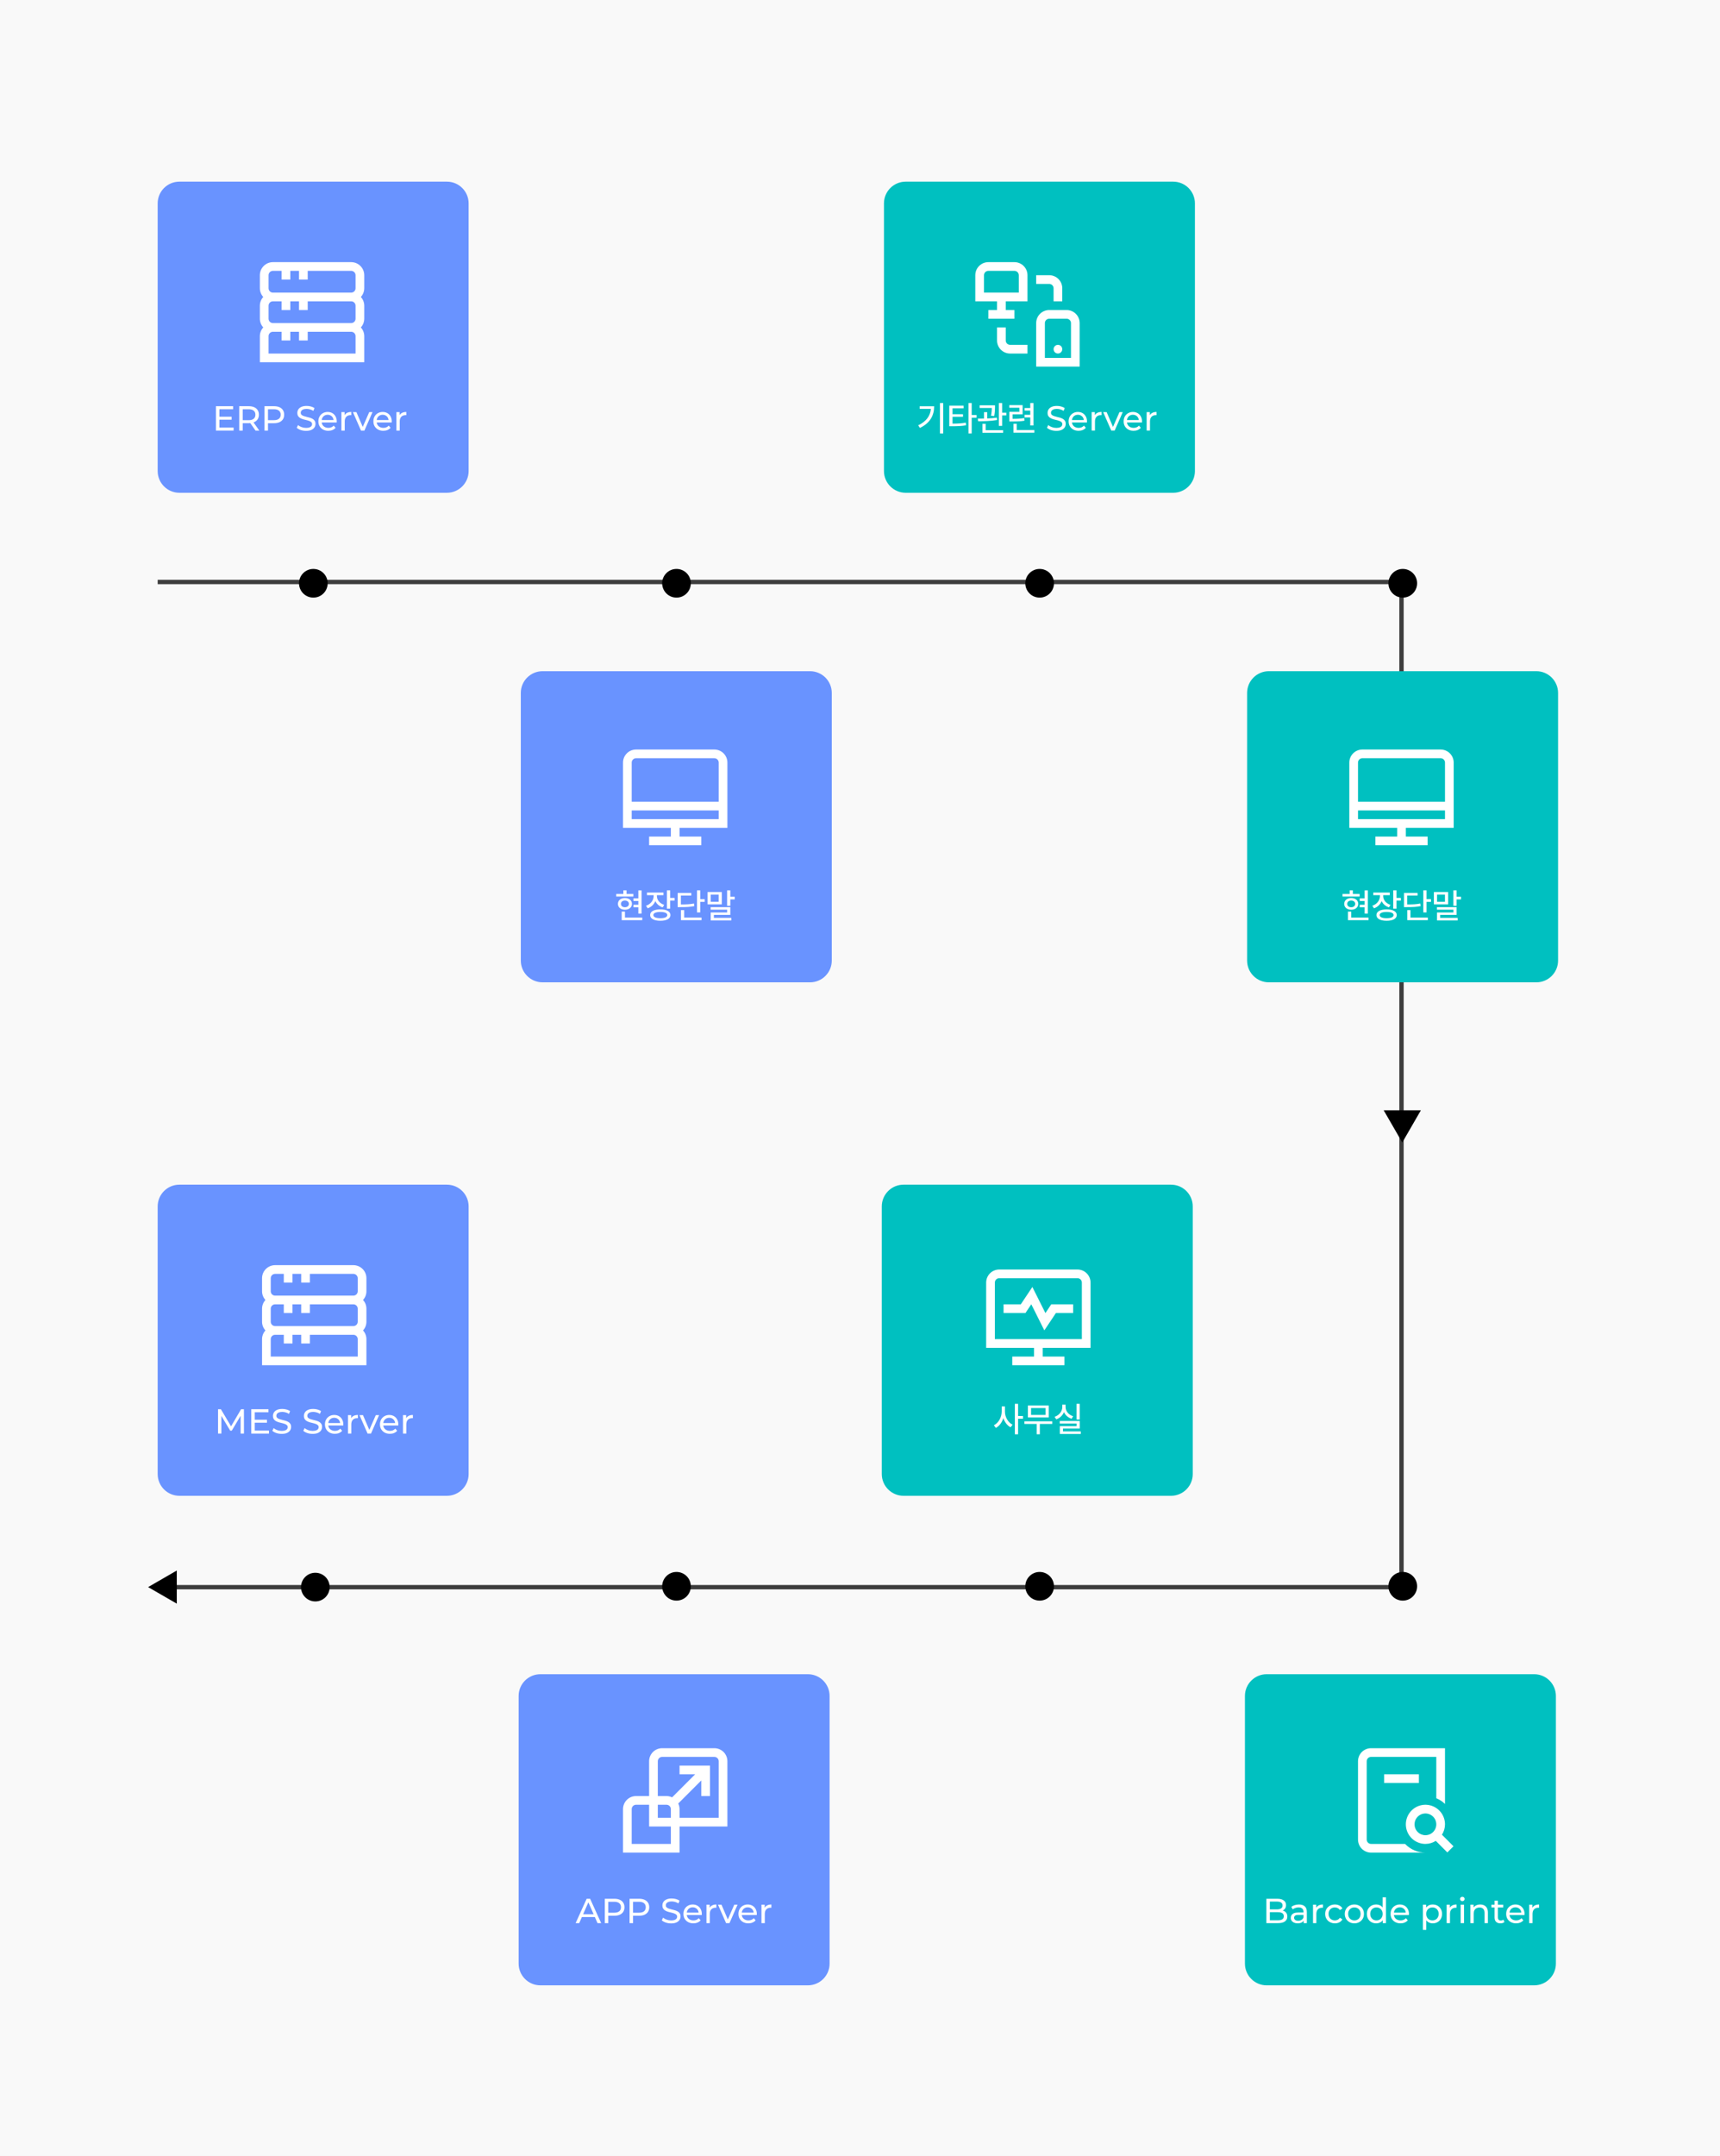 <svg width="360" height="451" viewBox="0 0 360 451" fill="none" xmlns="http://www.w3.org/2000/svg">
<rect width="360" height="451" fill="#F9F9F9"/>
<path d="M293.792 122L293.792 331.362L292.882 331.362L292.882 122L293.792 122Z" fill="#3D3D3D"/>
<path d="M33 252.369C33 249.855 35.038 247.818 37.551 247.818H93.533C96.047 247.818 98.084 249.855 98.084 252.369V308.351C98.084 310.864 96.047 312.902 93.533 312.902H37.551C35.038 312.902 33 310.864 33 308.351V252.369Z" fill="#6993FF"/>
<path d="M185.016 42.551C185.016 40.038 187.053 38 189.567 38H245.549C248.062 38 250.1 40.038 250.1 42.551V98.533C250.1 101.047 248.062 103.084 245.549 103.084H189.567C187.053 103.084 185.016 101.047 185.016 98.533V42.551Z" fill="#00C0C0"/>
<path d="M184.561 252.369C184.561 249.855 186.598 247.818 189.112 247.818H245.094C247.607 247.818 249.645 249.855 249.645 252.369V308.351C249.645 310.864 247.607 312.902 245.094 312.902H189.112C186.598 312.902 184.561 310.864 184.561 308.351V252.369Z" fill="#00C0C0"/>
<path d="M33 42.551C33 40.038 35.038 38 37.551 38H93.533C96.047 38 98.084 40.038 98.084 42.551V98.533C98.084 101.047 96.047 103.084 93.533 103.084H37.551C35.038 103.084 33 101.047 33 98.533V42.551Z" fill="#6993FF"/>
<path d="M109.007 144.957C109.007 142.443 111.045 140.406 113.559 140.406H169.54C172.054 140.406 174.092 142.443 174.092 144.957V200.939C174.092 203.452 172.054 205.49 169.54 205.49H113.559C111.045 205.49 109.007 203.452 109.007 200.939V144.957Z" fill="#6993FF"/>
<path d="M108.552 354.775C108.552 352.261 110.59 350.223 113.104 350.223H169.085C171.599 350.223 173.637 352.261 173.637 354.775V410.756C173.637 413.27 171.599 415.308 169.085 415.308H113.104C110.59 415.308 108.552 413.27 108.552 410.756V354.775Z" fill="#6993FF"/>
<path d="M45.637 299.889V294.792H46.234L48.521 298.644H48.2L50.458 294.792H51.055L51.062 299.889H50.363L50.356 295.891H50.523L48.514 299.27H48.179L46.154 295.891H46.336V299.889H45.637Z" fill="white"/>
<path d="M53.255 296.991H55.877V297.61H53.255V296.991ZM53.321 299.256H56.292V299.889H52.592V294.792H56.19V295.425H53.321V299.256Z" fill="white"/>
<path d="M58.956 299.947C58.568 299.947 58.197 299.889 57.842 299.773C57.488 299.651 57.209 299.496 57.005 299.307L57.274 298.739C57.468 298.909 57.716 299.049 58.017 299.161C58.318 299.273 58.631 299.328 58.956 299.328C59.252 299.328 59.493 299.294 59.677 299.226C59.862 299.159 59.998 299.066 60.085 298.95C60.172 298.828 60.216 298.692 60.216 298.542C60.216 298.367 60.158 298.226 60.041 298.12C59.93 298.013 59.782 297.928 59.597 297.865C59.417 297.797 59.218 297.739 59 297.69C58.782 297.641 58.561 297.586 58.337 297.522C58.119 297.455 57.917 297.37 57.733 297.268C57.553 297.166 57.408 297.03 57.296 296.86C57.184 296.685 57.129 296.462 57.129 296.19C57.129 295.928 57.196 295.687 57.332 295.469C57.473 295.246 57.687 295.068 57.973 294.937C58.264 294.801 58.633 294.733 59.08 294.733C59.376 294.733 59.67 294.772 59.961 294.85C60.252 294.928 60.505 295.039 60.719 295.185L60.478 295.767C60.26 295.622 60.029 295.517 59.786 295.454C59.544 295.386 59.308 295.352 59.08 295.352C58.794 295.352 58.558 295.389 58.374 295.462C58.189 295.534 58.053 295.632 57.966 295.753C57.883 295.874 57.842 296.01 57.842 296.161C57.842 296.34 57.898 296.484 58.01 296.59C58.126 296.697 58.274 296.782 58.454 296.845C58.638 296.908 58.84 296.967 59.058 297.02C59.277 297.069 59.495 297.124 59.714 297.187C59.937 297.251 60.138 297.333 60.318 297.435C60.502 297.537 60.651 297.673 60.762 297.843C60.874 298.013 60.93 298.231 60.93 298.498C60.93 298.756 60.859 298.996 60.719 299.219C60.578 299.438 60.359 299.615 60.063 299.751C59.772 299.882 59.403 299.947 58.956 299.947Z" fill="white"/>
<path d="M65.435 299.947C65.046 299.947 64.675 299.889 64.321 299.773C63.966 299.651 63.687 299.496 63.483 299.307L63.753 298.739C63.947 298.909 64.195 299.049 64.496 299.161C64.796 299.273 65.11 299.328 65.435 299.328C65.731 299.328 65.971 299.294 66.156 299.226C66.34 299.159 66.476 299.066 66.564 298.95C66.651 298.828 66.695 298.692 66.695 298.542C66.695 298.367 66.636 298.226 66.52 298.12C66.408 298.013 66.26 297.928 66.076 297.865C65.896 297.797 65.697 297.739 65.479 297.69C65.26 297.641 65.039 297.586 64.816 297.522C64.597 297.455 64.396 297.37 64.212 297.268C64.032 297.166 63.886 297.03 63.775 296.86C63.663 296.685 63.607 296.462 63.607 296.19C63.607 295.928 63.675 295.687 63.811 295.469C63.952 295.246 64.165 295.068 64.452 294.937C64.743 294.801 65.112 294.733 65.559 294.733C65.855 294.733 66.148 294.772 66.44 294.85C66.731 294.928 66.984 295.039 67.197 295.185L66.957 295.767C66.738 295.622 66.508 295.517 66.265 295.454C66.022 295.386 65.787 295.352 65.559 295.352C65.272 295.352 65.037 295.389 64.852 295.462C64.668 295.534 64.532 295.632 64.445 295.753C64.362 295.874 64.321 296.01 64.321 296.161C64.321 296.34 64.376 296.484 64.488 296.59C64.605 296.697 64.753 296.782 64.932 296.845C65.117 296.908 65.318 296.967 65.537 297.02C65.755 297.069 65.974 297.124 66.192 297.187C66.415 297.251 66.617 297.333 66.797 297.435C66.981 297.537 67.129 297.673 67.241 297.843C67.353 298.013 67.408 298.231 67.408 298.498C67.408 298.756 67.338 298.996 67.197 299.219C67.056 299.438 66.838 299.615 66.542 299.751C66.251 299.882 65.882 299.947 65.435 299.947Z" fill="white"/>
<path d="M70.089 299.933C69.676 299.933 69.312 299.848 68.996 299.678C68.686 299.508 68.443 299.275 68.268 298.979C68.098 298.683 68.013 298.343 68.013 297.959C68.013 297.576 68.096 297.236 68.261 296.94C68.431 296.644 68.662 296.413 68.953 296.248C69.249 296.078 69.582 295.993 69.951 295.993C70.324 295.993 70.654 296.076 70.941 296.241C71.227 296.406 71.451 296.639 71.611 296.94C71.776 297.236 71.858 297.583 71.858 297.981C71.858 298.01 71.856 298.044 71.851 298.083C71.851 298.122 71.849 298.158 71.844 298.192H68.56V297.69H71.48L71.196 297.865C71.201 297.617 71.15 297.396 71.043 297.202C70.936 297.008 70.788 296.857 70.599 296.751C70.414 296.639 70.198 296.583 69.951 296.583C69.708 296.583 69.492 296.639 69.302 296.751C69.113 296.857 68.965 297.01 68.858 297.209C68.751 297.404 68.698 297.627 68.698 297.879V297.996C68.698 298.253 68.756 298.484 68.873 298.688C68.994 298.887 69.162 299.042 69.375 299.154C69.589 299.265 69.834 299.321 70.111 299.321C70.339 299.321 70.545 299.282 70.73 299.205C70.919 299.127 71.084 299.01 71.225 298.855L71.611 299.307C71.436 299.511 71.218 299.666 70.955 299.773C70.698 299.879 70.409 299.933 70.089 299.933Z" fill="white"/>
<path d="M72.829 299.889V296.03H73.499V297.078L73.434 296.816C73.54 296.549 73.72 296.345 73.972 296.204C74.225 296.064 74.536 295.993 74.905 295.993V296.67C74.876 296.666 74.846 296.663 74.817 296.663C74.793 296.663 74.769 296.663 74.744 296.663C74.371 296.663 74.074 296.775 73.856 296.998C73.638 297.221 73.528 297.544 73.528 297.967V299.889H72.829Z" fill="white"/>
<path d="M76.935 299.889L75.245 296.03H75.974L77.474 299.525H77.124L78.653 296.03H79.338L77.648 299.889H76.935Z" fill="white"/>
<path d="M81.602 299.933C81.19 299.933 80.826 299.848 80.51 299.678C80.199 299.508 79.957 299.275 79.782 298.979C79.612 298.683 79.527 298.343 79.527 297.959C79.527 297.576 79.609 297.236 79.775 296.94C79.945 296.644 80.175 296.413 80.466 296.248C80.763 296.078 81.095 295.993 81.464 295.993C81.838 295.993 82.168 296.076 82.454 296.241C82.741 296.406 82.964 296.639 83.124 296.94C83.289 297.236 83.372 297.583 83.372 297.981C83.372 298.01 83.37 298.044 83.365 298.083C83.365 298.122 83.362 298.158 83.357 298.192H80.073V297.69H82.993L82.709 297.865C82.714 297.617 82.663 297.396 82.556 297.202C82.45 297.008 82.302 296.857 82.112 296.751C81.928 296.639 81.712 296.583 81.464 296.583C81.221 296.583 81.005 296.639 80.816 296.751C80.627 296.857 80.478 297.01 80.372 297.209C80.265 297.404 80.212 297.627 80.212 297.879V297.996C80.212 298.253 80.27 298.484 80.386 298.688C80.508 298.887 80.675 299.042 80.889 299.154C81.102 299.265 81.347 299.321 81.624 299.321C81.852 299.321 82.059 299.282 82.243 299.205C82.433 299.127 82.598 299.01 82.738 298.855L83.124 299.307C82.95 299.511 82.731 299.666 82.469 299.773C82.212 299.879 81.923 299.933 81.602 299.933Z" fill="white"/>
<path d="M84.343 299.889V296.03H85.013V297.078L84.947 296.816C85.054 296.549 85.234 296.345 85.486 296.204C85.738 296.064 86.049 295.993 86.418 295.993V296.67C86.389 296.666 86.36 296.663 86.331 296.663C86.306 296.663 86.282 296.663 86.258 296.663C85.884 296.663 85.588 296.775 85.37 296.998C85.151 297.221 85.042 297.544 85.042 297.967V299.889H84.343Z" fill="white"/>
<path d="M197.418 84.304H196.735V90.676H197.418V84.304ZM192.184 88.969L192.539 89.517C194.726 88.468 195.519 86.853 195.519 84.987H192.489V85.527H194.836C194.705 87.013 193.876 88.162 192.184 88.969Z" fill="white"/>
<path d="M201.685 84.866H198.684V89.168H199.196C200.372 89.165 201.219 89.133 202.204 88.969L202.14 88.421C201.219 88.574 200.429 88.614 199.366 88.621V87.191H201.557V86.651H199.366V85.421H201.685V84.866ZM202.701 90.676H203.377V87.383H204.401V86.814H203.377V84.304H202.701V90.676Z" fill="white"/>
<path d="M208.256 84.787H205.041V85.342H207.591C207.584 85.744 207.562 86.26 207.424 86.964L208.092 87.028C208.248 86.203 208.248 85.57 208.256 85.143V84.787ZM204.657 87.575L204.721 88.123C205.845 88.119 207.367 88.094 208.696 87.86L208.654 87.369C208.014 87.462 207.31 87.511 206.627 87.54V86.217H205.959V87.561C205.493 87.572 205.048 87.575 204.657 87.575ZM205.624 90.541H209.955V89.993H206.3V88.656H205.624V90.541ZM209.059 89.09H209.749V86.9H210.624V86.331H209.749V84.304H209.059V89.09Z" fill="white"/>
<path d="M214.037 84.752H211.242V85.293H213.355V86.153H211.257V88.165H211.726C212.935 88.165 213.614 88.148 214.443 88.002L214.371 87.454C213.625 87.582 212.995 87.614 211.932 87.618V86.672H214.037V84.752ZM212.124 90.519H216.498V89.965H212.8V88.649H212.124V90.519ZM214.45 87.326H215.637V88.998H216.313V84.311H215.637V85.349H214.45V85.89H215.637V86.772H214.45V87.326Z" fill="white"/>
<path d="M221.088 90.13C220.699 90.13 220.328 90.071 219.973 89.955C219.619 89.834 219.34 89.678 219.136 89.489L219.405 88.921C219.6 89.091 219.847 89.231 220.148 89.343C220.449 89.455 220.762 89.511 221.088 89.511C221.384 89.511 221.624 89.477 221.809 89.409C221.993 89.341 222.129 89.249 222.216 89.132C222.304 89.011 222.347 88.875 222.347 88.724C222.347 88.549 222.289 88.409 222.173 88.302C222.061 88.195 221.913 88.11 221.728 88.047C221.549 87.979 221.35 87.921 221.131 87.872C220.913 87.824 220.692 87.768 220.469 87.705C220.25 87.637 220.049 87.552 219.864 87.45C219.685 87.348 219.539 87.212 219.427 87.042C219.316 86.867 219.26 86.644 219.26 86.372C219.26 86.11 219.328 85.87 219.464 85.651C219.605 85.428 219.818 85.251 220.105 85.12C220.396 84.984 220.765 84.916 221.211 84.916C221.508 84.916 221.801 84.954 222.093 85.032C222.384 85.11 222.636 85.222 222.85 85.367L222.61 85.95C222.391 85.804 222.161 85.7 221.918 85.636C221.675 85.569 221.44 85.535 221.211 85.535C220.925 85.535 220.69 85.571 220.505 85.644C220.321 85.717 220.185 85.814 220.097 85.935C220.015 86.056 219.973 86.192 219.973 86.343C219.973 86.522 220.029 86.666 220.141 86.773C220.258 86.879 220.406 86.964 220.585 87.027C220.77 87.091 220.971 87.149 221.19 87.202C221.408 87.251 221.627 87.307 221.845 87.37C222.068 87.433 222.27 87.515 222.449 87.617C222.634 87.719 222.782 87.855 222.894 88.025C223.005 88.195 223.061 88.413 223.061 88.68C223.061 88.938 222.991 89.178 222.85 89.401C222.709 89.62 222.491 89.797 222.195 89.933C221.903 90.064 221.534 90.13 221.088 90.13Z" fill="white"/>
<path d="M225.742 90.115C225.329 90.115 224.965 90.03 224.649 89.86C224.339 89.69 224.096 89.457 223.921 89.161C223.751 88.865 223.666 88.525 223.666 88.142C223.666 87.758 223.749 87.418 223.914 87.122C224.084 86.826 224.314 86.595 224.606 86.43C224.902 86.26 225.234 86.175 225.603 86.175C225.977 86.175 226.307 86.258 226.594 86.423C226.88 86.588 227.103 86.821 227.264 87.122C227.429 87.418 227.511 87.765 227.511 88.163C227.511 88.193 227.509 88.227 227.504 88.265C227.504 88.304 227.502 88.341 227.497 88.375H224.212V87.872H227.133L226.849 88.047C226.853 87.799 226.802 87.578 226.696 87.384C226.589 87.19 226.441 87.04 226.251 86.933C226.067 86.821 225.851 86.765 225.603 86.765C225.361 86.765 225.145 86.821 224.955 86.933C224.766 87.04 224.618 87.192 224.511 87.391C224.404 87.586 224.351 87.809 224.351 88.061V88.178C224.351 88.435 224.409 88.666 224.526 88.87C224.647 89.069 224.814 89.224 225.028 89.336C225.242 89.448 225.487 89.503 225.764 89.503C225.992 89.503 226.198 89.465 226.382 89.387C226.572 89.309 226.737 89.193 226.878 89.037L227.264 89.489C227.089 89.693 226.87 89.848 226.608 89.955C226.351 90.062 226.062 90.115 225.742 90.115Z" fill="white"/>
<path d="M228.482 90.071V86.212H229.152V87.26L229.086 86.998C229.193 86.731 229.373 86.527 229.625 86.387C229.878 86.246 230.188 86.175 230.557 86.175V86.853C230.528 86.848 230.499 86.845 230.47 86.845C230.446 86.845 230.421 86.845 230.397 86.845C230.023 86.845 229.727 86.957 229.509 87.18C229.29 87.404 229.181 87.727 229.181 88.149V90.071H228.482Z" fill="white"/>
<path d="M232.588 90.071L230.898 86.212H231.626L233.127 89.707H232.777L234.306 86.212H234.991L233.301 90.071H232.588Z" fill="white"/>
<path d="M237.255 90.115C236.843 90.115 236.478 90.03 236.163 89.86C235.852 89.69 235.609 89.457 235.435 89.161C235.265 88.865 235.18 88.525 235.18 88.142C235.18 87.758 235.262 87.418 235.427 87.122C235.597 86.826 235.828 86.595 236.119 86.43C236.415 86.26 236.748 86.175 237.117 86.175C237.491 86.175 237.821 86.258 238.107 86.423C238.394 86.588 238.617 86.821 238.777 87.122C238.942 87.418 239.025 87.765 239.025 88.163C239.025 88.193 239.022 88.227 239.017 88.265C239.017 88.304 239.015 88.341 239.01 88.375H235.726V87.872H238.646L238.362 88.047C238.367 87.799 238.316 87.578 238.209 87.384C238.102 87.19 237.954 87.04 237.765 86.933C237.58 86.821 237.364 86.765 237.117 86.765C236.874 86.765 236.658 86.821 236.469 86.933C236.279 87.04 236.131 87.192 236.024 87.391C235.918 87.586 235.864 87.809 235.864 88.061V88.178C235.864 88.435 235.923 88.666 236.039 88.87C236.16 89.069 236.328 89.224 236.542 89.336C236.755 89.448 237 89.503 237.277 89.503C237.505 89.503 237.712 89.465 237.896 89.387C238.085 89.309 238.25 89.193 238.391 89.037L238.777 89.489C238.602 89.693 238.384 89.848 238.122 89.955C237.864 90.062 237.576 90.115 237.255 90.115Z" fill="white"/>
<path d="M239.995 90.071V86.212H240.665V87.26L240.6 86.998C240.707 86.731 240.886 86.527 241.139 86.387C241.391 86.246 241.702 86.175 242.071 86.175V86.853C242.042 86.848 242.013 86.845 241.984 86.845C241.959 86.845 241.935 86.845 241.911 86.845C241.537 86.845 241.241 86.957 241.022 87.18C240.804 87.404 240.695 87.727 240.695 88.149V90.071H239.995Z" fill="white"/>
<path d="M260.568 354.775C260.568 352.261 262.606 350.223 265.119 350.223H321.101C323.615 350.223 325.652 352.261 325.652 354.775V410.756C325.652 413.27 323.615 415.308 321.101 415.308H265.119C262.606 415.308 260.568 413.27 260.568 410.756V354.775Z" fill="#00C0C0"/>
<path d="M265.056 402.295V397.197H267.342C267.93 397.197 268.381 397.316 268.697 397.554C269.012 397.787 269.17 398.107 269.17 398.515C269.17 398.792 269.107 399.025 268.981 399.214C268.859 399.404 268.694 399.549 268.486 399.651C268.277 399.753 268.051 399.804 267.808 399.804L267.939 399.586C268.231 399.586 268.488 399.637 268.711 399.739C268.935 399.84 269.112 399.991 269.243 400.19C269.374 400.384 269.44 400.627 269.44 400.918C269.44 401.355 269.274 401.695 268.944 401.938C268.619 402.176 268.134 402.295 267.488 402.295H265.056ZM265.784 401.705H267.459C267.862 401.705 268.17 401.637 268.384 401.501C268.597 401.365 268.704 401.151 268.704 400.86C268.704 400.564 268.597 400.348 268.384 400.212C268.17 400.076 267.862 400.008 267.459 400.008H265.718V399.418H267.277C267.646 399.418 267.932 399.35 268.136 399.214C268.34 399.078 268.442 398.874 268.442 398.603C268.442 398.331 268.34 398.127 268.136 397.991C267.932 397.855 267.646 397.787 267.277 397.787H265.784V401.705Z" fill="white"/>
<path d="M272.861 402.295V401.479L272.825 401.326V399.935C272.825 399.639 272.737 399.411 272.562 399.251C272.392 399.086 272.135 399.003 271.79 399.003C271.562 399.003 271.339 399.042 271.121 399.12C270.902 399.192 270.718 399.292 270.567 399.418L270.276 398.894C270.475 398.734 270.713 398.612 270.989 398.53C271.271 398.442 271.565 398.399 271.871 398.399C272.4 398.399 272.808 398.527 273.094 398.785C273.38 399.042 273.524 399.435 273.524 399.964V402.295H272.861ZM271.594 402.338C271.307 402.338 271.055 402.29 270.837 402.193C270.623 402.096 270.458 401.962 270.341 401.792C270.225 401.617 270.167 401.421 270.167 401.202C270.167 400.994 270.215 400.804 270.312 400.634C270.414 400.464 270.577 400.328 270.8 400.226C271.028 400.124 271.334 400.074 271.718 400.074H272.941V400.576H271.747C271.397 400.576 271.162 400.634 271.04 400.751C270.919 400.867 270.858 401.008 270.858 401.173C270.858 401.362 270.934 401.515 271.084 401.632C271.235 401.744 271.443 401.799 271.71 401.799C271.973 401.799 272.201 401.741 272.395 401.625C272.594 401.508 272.737 401.338 272.825 401.115L272.963 401.595C272.871 401.824 272.708 402.006 272.475 402.142C272.242 402.273 271.948 402.338 271.594 402.338Z" fill="white"/>
<path d="M274.817 402.295V398.435H275.487V399.484L275.422 399.222C275.529 398.954 275.708 398.751 275.961 398.61C276.213 398.469 276.524 398.399 276.893 398.399V399.076C276.864 399.071 276.835 399.069 276.805 399.069C276.781 399.069 276.757 399.069 276.733 399.069C276.359 399.069 276.063 399.18 275.844 399.404C275.626 399.627 275.516 399.95 275.516 400.372V402.295H274.817Z" fill="white"/>
<path d="M279.401 402.338C279.008 402.338 278.656 402.253 278.345 402.083C278.039 401.913 277.799 401.68 277.624 401.384C277.449 401.088 277.362 400.748 277.362 400.365C277.362 399.981 277.449 399.641 277.624 399.345C277.799 399.049 278.039 398.819 278.345 398.654C278.656 398.484 279.008 398.399 279.401 398.399C279.751 398.399 280.061 398.469 280.333 398.61C280.61 398.746 280.823 398.95 280.974 399.222L280.442 399.564C280.316 399.374 280.161 399.236 279.976 399.149C279.797 399.056 279.603 399.01 279.394 399.01C279.141 399.01 278.916 399.066 278.717 399.178C278.517 399.289 278.36 399.447 278.243 399.651C278.127 399.85 278.068 400.088 278.068 400.365C278.068 400.642 278.127 400.882 278.243 401.086C278.36 401.29 278.517 401.447 278.717 401.559C278.916 401.671 279.141 401.727 279.394 401.727C279.603 401.727 279.797 401.683 279.976 401.595C280.161 401.503 280.316 401.362 280.442 401.173L280.974 401.508C280.823 401.775 280.61 401.981 280.333 402.127C280.061 402.268 279.751 402.338 279.401 402.338Z" fill="white"/>
<path d="M283.475 402.338C283.087 402.338 282.742 402.253 282.441 402.083C282.14 401.913 281.902 401.68 281.728 401.384C281.553 401.083 281.465 400.743 281.465 400.365C281.465 399.981 281.553 399.641 281.728 399.345C281.902 399.049 282.14 398.819 282.441 398.654C282.742 398.484 283.087 398.399 283.475 398.399C283.859 398.399 284.201 398.484 284.502 398.654C284.808 398.819 285.046 399.049 285.216 399.345C285.39 399.637 285.478 399.976 285.478 400.365C285.478 400.748 285.39 401.088 285.216 401.384C285.046 401.68 284.808 401.913 284.502 402.083C284.201 402.253 283.859 402.338 283.475 402.338ZM283.475 401.727C283.723 401.727 283.944 401.671 284.138 401.559C284.337 401.447 284.492 401.29 284.604 401.086C284.716 400.877 284.771 400.637 284.771 400.365C284.771 400.088 284.716 399.85 284.604 399.651C284.492 399.447 284.337 399.289 284.138 399.178C283.944 399.066 283.723 399.01 283.475 399.01C283.228 399.01 283.007 399.066 282.813 399.178C282.618 399.289 282.463 399.447 282.346 399.651C282.23 399.85 282.172 400.088 282.172 400.365C282.172 400.637 282.23 400.877 282.346 401.086C282.463 401.29 282.618 401.447 282.813 401.559C283.007 401.671 283.228 401.727 283.475 401.727Z" fill="white"/>
<path d="M288.039 402.338C287.666 402.338 287.331 402.256 287.035 402.091C286.743 401.926 286.513 401.695 286.343 401.399C286.173 401.103 286.088 400.758 286.088 400.365C286.088 399.972 286.173 399.629 286.343 399.338C286.513 399.042 286.743 398.811 287.035 398.646C287.331 398.481 287.666 398.399 288.039 398.399C288.365 398.399 288.658 398.471 288.921 398.617C289.183 398.763 289.392 398.981 289.547 399.272C289.707 399.564 289.787 399.928 289.787 400.365C289.787 400.802 289.709 401.166 289.554 401.457C289.404 401.748 289.197 401.969 288.935 402.12C288.673 402.265 288.374 402.338 288.039 402.338ZM288.098 401.727C288.34 401.727 288.559 401.671 288.753 401.559C288.952 401.447 289.107 401.29 289.219 401.086C289.336 400.877 289.394 400.637 289.394 400.365C289.394 400.088 289.336 399.85 289.219 399.651C289.107 399.447 288.952 399.289 288.753 399.178C288.559 399.066 288.34 399.01 288.098 399.01C287.85 399.01 287.629 399.066 287.435 399.178C287.241 399.289 287.085 399.447 286.969 399.651C286.852 399.85 286.794 400.088 286.794 400.365C286.794 400.637 286.852 400.877 286.969 401.086C287.085 401.29 287.241 401.447 287.435 401.559C287.629 401.671 287.85 401.727 288.098 401.727ZM289.416 402.295V401.253L289.459 400.358L289.387 399.462V396.891H290.086V402.295H289.416Z" fill="white"/>
<path d="M293.127 402.338C292.714 402.338 292.35 402.253 292.035 402.083C291.724 401.913 291.481 401.68 291.307 401.384C291.137 401.088 291.052 400.748 291.052 400.365C291.052 399.981 291.134 399.641 291.299 399.345C291.469 399.049 291.7 398.819 291.991 398.654C292.287 398.484 292.62 398.399 292.989 398.399C293.363 398.399 293.693 398.481 293.979 398.646C294.266 398.811 294.489 399.044 294.649 399.345C294.814 399.641 294.897 399.989 294.897 400.387C294.897 400.416 294.894 400.45 294.889 400.489C294.889 400.527 294.887 400.564 294.882 400.598H291.598V400.095H294.518L294.234 400.27C294.239 400.023 294.188 399.802 294.081 399.607C293.974 399.413 293.826 399.263 293.637 399.156C293.452 399.044 293.236 398.988 292.989 398.988C292.746 398.988 292.53 399.044 292.341 399.156C292.151 399.263 292.003 399.416 291.896 399.615C291.79 399.809 291.736 400.032 291.736 400.285V400.401C291.736 400.659 291.794 400.889 291.911 401.093C292.032 401.292 292.2 401.447 292.413 401.559C292.627 401.671 292.872 401.727 293.149 401.727C293.377 401.727 293.583 401.688 293.768 401.61C293.957 401.532 294.122 401.416 294.263 401.261L294.649 401.712C294.474 401.916 294.256 402.071 293.994 402.178C293.736 402.285 293.447 402.338 293.127 402.338Z" fill="white"/>
<path d="M299.869 402.338C299.549 402.338 299.255 402.265 298.988 402.12C298.726 401.969 298.515 401.748 298.355 401.457C298.199 401.166 298.122 400.802 298.122 400.365C298.122 399.928 298.197 399.564 298.347 399.272C298.503 398.981 298.711 398.763 298.974 398.617C299.241 398.471 299.539 398.399 299.869 398.399C300.248 398.399 300.583 398.481 300.874 398.646C301.166 398.811 301.396 399.042 301.566 399.338C301.736 399.629 301.821 399.972 301.821 400.365C301.821 400.758 301.736 401.103 301.566 401.399C301.396 401.695 301.166 401.926 300.874 402.091C300.583 402.256 300.248 402.338 299.869 402.338ZM297.823 403.707V398.435H298.493V399.476L298.449 400.372L298.522 401.268V403.707H297.823ZM299.811 401.727C300.059 401.727 300.28 401.671 300.474 401.559C300.673 401.447 300.828 401.29 300.94 401.086C301.056 400.877 301.115 400.637 301.115 400.365C301.115 400.088 301.056 399.85 300.94 399.651C300.828 399.447 300.673 399.289 300.474 399.178C300.28 399.066 300.059 399.01 299.811 399.01C299.568 399.01 299.347 399.066 299.148 399.178C298.954 399.289 298.799 399.447 298.682 399.651C298.571 399.85 298.515 400.088 298.515 400.365C298.515 400.637 298.571 400.877 298.682 401.086C298.799 401.29 298.954 401.447 299.148 401.559C299.347 401.671 299.568 401.727 299.811 401.727Z" fill="white"/>
<path d="M302.787 402.295V398.435H303.457V399.484L303.391 399.222C303.498 398.954 303.678 398.751 303.93 398.61C304.183 398.469 304.493 398.399 304.862 398.399V399.076C304.833 399.071 304.804 399.069 304.775 399.069C304.751 399.069 304.726 399.069 304.702 399.069C304.328 399.069 304.032 399.18 303.814 399.404C303.595 399.627 303.486 399.95 303.486 400.372V402.295H302.787Z" fill="white"/>
<path d="M305.724 402.295V398.435H306.423V402.295H305.724ZM306.073 397.692C305.938 397.692 305.823 397.649 305.731 397.561C305.644 397.474 305.6 397.367 305.6 397.241C305.6 397.11 305.644 397 305.731 396.913C305.823 396.826 305.938 396.782 306.073 396.782C306.209 396.782 306.321 396.826 306.408 396.913C306.501 396.996 306.547 397.1 306.547 397.226C306.547 397.357 306.503 397.469 306.416 397.561C306.328 397.649 306.214 397.692 306.073 397.692Z" fill="white"/>
<path d="M309.819 398.399C310.134 398.399 310.411 398.459 310.649 398.581C310.892 398.702 311.081 398.887 311.217 399.134C311.353 399.382 311.421 399.695 311.421 400.074V402.295H310.722V400.154C310.722 399.78 310.629 399.498 310.445 399.309C310.265 399.12 310.01 399.025 309.68 399.025C309.433 399.025 309.217 399.073 309.032 399.171C308.848 399.268 308.704 399.411 308.603 399.6C308.505 399.79 308.457 400.025 308.457 400.307V402.295H307.758V398.435H308.428V399.476L308.319 399.2C308.445 398.947 308.639 398.751 308.901 398.61C309.163 398.469 309.469 398.399 309.819 398.399Z" fill="white"/>
<path d="M314.04 402.338C313.651 402.338 313.35 402.234 313.137 402.025C312.923 401.816 312.816 401.518 312.816 401.129V397.59H313.516V401.1C313.516 401.309 313.567 401.469 313.668 401.581C313.775 401.693 313.926 401.748 314.12 401.748C314.338 401.748 314.52 401.688 314.666 401.566L314.885 402.069C314.778 402.161 314.649 402.229 314.499 402.273C314.353 402.316 314.2 402.338 314.04 402.338ZM312.161 399.01V398.435H314.622V399.01H312.161Z" fill="white"/>
<path d="M317.32 402.338C316.908 402.338 316.544 402.253 316.228 402.083C315.917 401.913 315.675 401.68 315.5 401.384C315.33 401.088 315.245 400.748 315.245 400.365C315.245 399.981 315.327 399.641 315.493 399.345C315.662 399.049 315.893 398.819 316.184 398.654C316.48 398.484 316.813 398.399 317.182 398.399C317.556 398.399 317.886 398.481 318.172 398.646C318.459 398.811 318.682 399.044 318.842 399.345C319.007 399.641 319.09 399.989 319.09 400.387C319.09 400.416 319.088 400.45 319.083 400.489C319.083 400.527 319.08 400.564 319.075 400.598H315.791V400.095H318.711L318.427 400.27C318.432 400.023 318.381 399.802 318.274 399.607C318.168 399.413 318.019 399.263 317.83 399.156C317.646 399.044 317.43 398.988 317.182 398.988C316.939 398.988 316.723 399.044 316.534 399.156C316.345 399.263 316.196 399.416 316.09 399.615C315.983 399.809 315.929 400.032 315.929 400.285V400.401C315.929 400.659 315.988 400.889 316.104 401.093C316.226 401.292 316.393 401.447 316.607 401.559C316.82 401.671 317.065 401.727 317.342 401.727C317.57 401.727 317.777 401.688 317.961 401.61C318.151 401.532 318.316 401.416 318.456 401.261L318.842 401.712C318.668 401.916 318.449 402.071 318.187 402.178C317.93 402.285 317.641 402.338 317.32 402.338Z" fill="white"/>
<path d="M320.061 402.295V398.435H320.731V399.484L320.665 399.222C320.772 398.954 320.952 398.751 321.204 398.61C321.456 398.469 321.767 398.399 322.136 398.399V399.076C322.107 399.071 322.078 399.069 322.049 399.069C322.024 399.069 322 399.069 321.976 399.069C321.602 399.069 321.306 399.18 321.087 399.404C320.869 399.627 320.76 399.95 320.76 400.372V402.295H320.061Z" fill="white"/>
<path d="M261.023 144.957C261.023 142.443 263.061 140.406 265.574 140.406H321.556C324.07 140.406 326.107 142.443 326.107 144.957V200.939C326.107 203.452 324.07 205.49 321.556 205.49H265.574C263.061 205.49 261.023 203.452 261.023 200.939V144.957Z" fill="#00C0C0"/>
<path d="M286.297 186.262H285.621V187.919H284.597V188.473H285.621V189.263H284.597V189.803H285.621V191.119H286.297V186.262ZM280.992 187.549H284.576V187.001H283.154V186.254H282.485V187.001H280.992V187.549ZM281.347 189.078C281.347 189.81 281.952 190.308 282.812 190.308C283.669 190.308 284.281 189.81 284.284 189.078C284.281 188.349 283.669 187.851 282.812 187.855C281.952 187.851 281.347 188.349 281.347 189.078ZM281.98 189.078C281.977 188.658 282.318 188.388 282.812 188.381C283.299 188.388 283.644 188.658 283.651 189.078C283.644 189.511 283.299 189.782 282.812 189.782C282.318 189.782 281.977 189.511 281.98 189.078ZM282.137 192.491H286.439V191.944H282.819V190.692H282.137V192.491Z" fill="white"/>
<path d="M289.504 187.428V187.257H290.877V186.71H287.428V187.257H288.829V187.435C288.825 188.32 288.224 189.142 287.228 189.469L287.577 190.009C288.341 189.743 288.9 189.191 289.177 188.495C289.458 189.099 289.988 189.579 290.713 189.81L291.033 189.284C290.066 188.978 289.501 188.239 289.504 187.428ZM288.089 191.417C288.089 192.175 288.903 192.616 290.23 192.612C291.542 192.616 292.342 192.175 292.342 191.417C292.342 190.671 291.542 190.233 290.23 190.237C288.903 190.233 288.089 190.671 288.089 191.417ZM288.765 191.417C288.761 191.001 289.309 190.767 290.23 190.77C291.143 190.767 291.684 191.001 291.68 191.417C291.684 191.844 291.143 192.082 290.23 192.079C289.309 192.082 288.761 191.844 288.765 191.417ZM291.609 190.08H292.285V188.388H293.209V187.833H292.285V186.254H291.609V190.08Z" fill="white"/>
<path d="M298.578 186.247H297.903V190.863H298.578V188.658H299.51V188.096H298.578V186.247ZM293.856 189.76H294.361C295.727 189.76 296.481 189.718 297.341 189.547L297.263 188.999C296.463 189.163 295.766 189.202 294.525 189.199V187.342H296.701V186.795H293.856V189.76ZM294.539 192.491H298.849V191.944H295.215V190.386H294.539V192.491Z" fill="white"/>
<path d="M304.872 186.254H304.197V189.476H304.872V188.146H305.797V187.584H304.872V186.254ZM300.115 189.177H303.094V186.596H300.115V189.177ZM300.755 190.294H304.204V190.877H300.769V192.548H305.093V192.008H301.43V191.382H304.872V189.768H300.755V190.294ZM300.776 188.637V187.136H302.433V188.637H300.776Z" fill="white"/>
<path d="M45.856 87.173H48.478V87.792H45.856V87.173ZM45.922 89.438H48.893V90.072H45.193V84.974H48.791V85.608H45.922V89.438Z" fill="white"/>
<path d="M50.072 90.072V84.974H52.06C52.507 84.974 52.888 85.044 53.203 85.185C53.519 85.326 53.761 85.53 53.931 85.797C54.101 86.064 54.186 86.382 54.186 86.751C54.186 87.12 54.101 87.438 53.931 87.705C53.761 87.967 53.519 88.168 53.203 88.309C52.888 88.45 52.507 88.52 52.06 88.52H50.472L50.8 88.186V90.072H50.072ZM53.48 90.072L52.184 88.222H52.963L54.274 90.072H53.48ZM50.8 88.258L50.472 87.901H52.038C52.504 87.901 52.856 87.802 53.094 87.603C53.337 87.399 53.458 87.115 53.458 86.751C53.458 86.387 53.337 86.105 53.094 85.906C52.856 85.707 52.504 85.608 52.038 85.608H50.472L50.8 85.243V88.258Z" fill="white"/>
<path d="M55.363 90.072V84.974H57.351C57.797 84.974 58.179 85.044 58.494 85.185C58.81 85.326 59.052 85.53 59.222 85.797C59.392 86.064 59.477 86.382 59.477 86.751C59.477 87.12 59.392 87.438 59.222 87.705C59.052 87.967 58.81 88.171 58.494 88.317C58.179 88.457 57.797 88.528 57.351 88.528H55.763L56.091 88.186V90.072H55.363ZM56.091 88.258L55.763 87.894H57.329C57.795 87.894 58.147 87.795 58.385 87.596C58.628 87.397 58.749 87.115 58.749 86.751C58.749 86.387 58.628 86.105 58.385 85.906C58.147 85.707 57.795 85.608 57.329 85.608H55.763L56.091 85.243V88.258Z" fill="white"/>
<path d="M64.059 90.13C63.671 90.13 63.3 90.072 62.945 89.955C62.591 89.834 62.312 89.678 62.108 89.489L62.377 88.921C62.571 89.091 62.819 89.232 63.12 89.343C63.421 89.455 63.734 89.511 64.059 89.511C64.356 89.511 64.596 89.477 64.78 89.409C64.965 89.341 65.101 89.249 65.188 89.132C65.275 89.011 65.319 88.875 65.319 88.724C65.319 88.55 65.261 88.409 65.144 88.302C65.033 88.195 64.885 88.11 64.7 88.047C64.521 87.979 64.322 87.921 64.103 87.872C63.885 87.824 63.664 87.768 63.44 87.705C63.222 87.637 63.02 87.552 62.836 87.45C62.656 87.348 62.511 87.212 62.399 87.042C62.287 86.867 62.232 86.644 62.232 86.372C62.232 86.11 62.3 85.87 62.435 85.651C62.576 85.428 62.79 85.251 63.076 85.12C63.368 84.984 63.737 84.916 64.183 84.916C64.479 84.916 64.773 84.955 65.064 85.032C65.356 85.11 65.608 85.222 65.822 85.367L65.581 85.95C65.363 85.804 65.132 85.7 64.89 85.637C64.647 85.569 64.411 85.535 64.183 85.535C63.897 85.535 63.661 85.571 63.477 85.644C63.292 85.717 63.156 85.814 63.069 85.935C62.986 86.057 62.945 86.193 62.945 86.343C62.945 86.523 63.001 86.666 63.113 86.773C63.229 86.879 63.377 86.965 63.557 87.028C63.741 87.091 63.943 87.149 64.161 87.202C64.38 87.251 64.598 87.307 64.817 87.37C65.04 87.433 65.242 87.516 65.421 87.618C65.606 87.719 65.754 87.855 65.865 88.025C65.977 88.195 66.033 88.414 66.033 88.681C66.033 88.938 65.963 89.178 65.822 89.402C65.681 89.62 65.462 89.797 65.166 89.933C64.875 90.064 64.506 90.13 64.059 90.13Z" fill="white"/>
<path d="M68.713 90.115C68.301 90.115 67.937 90.03 67.621 89.86C67.31 89.69 67.068 89.457 66.893 89.161C66.723 88.865 66.638 88.525 66.638 88.142C66.638 87.758 66.721 87.418 66.886 87.122C67.055 86.826 67.286 86.596 67.577 86.43C67.874 86.26 68.206 86.176 68.575 86.176C68.949 86.176 69.279 86.258 69.565 86.423C69.852 86.588 70.075 86.821 70.235 87.122C70.4 87.418 70.483 87.766 70.483 88.164C70.483 88.193 70.481 88.227 70.476 88.266C70.476 88.304 70.473 88.341 70.468 88.375H67.184V87.872H70.104L69.82 88.047C69.825 87.799 69.774 87.579 69.667 87.384C69.561 87.19 69.412 87.04 69.223 86.933C69.039 86.821 68.823 86.765 68.575 86.765C68.332 86.765 68.116 86.821 67.927 86.933C67.738 87.04 67.59 87.193 67.483 87.392C67.376 87.586 67.323 87.809 67.323 88.062V88.178C67.323 88.436 67.381 88.666 67.497 88.87C67.619 89.069 67.786 89.224 68 89.336C68.213 89.448 68.459 89.504 68.735 89.504C68.963 89.504 69.17 89.465 69.354 89.387C69.544 89.309 69.709 89.193 69.849 89.037L70.235 89.489C70.061 89.693 69.842 89.848 69.58 89.955C69.323 90.062 69.034 90.115 68.713 90.115Z" fill="white"/>
<path d="M71.454 90.072V86.212H72.124V87.261L72.058 86.999C72.165 86.731 72.345 86.528 72.597 86.387C72.85 86.246 73.16 86.176 73.529 86.176V86.853C73.5 86.848 73.471 86.846 73.442 86.846C73.418 86.846 73.393 86.846 73.369 86.846C72.995 86.846 72.699 86.957 72.481 87.18C72.262 87.404 72.153 87.727 72.153 88.149V90.072H71.454Z" fill="white"/>
<path d="M75.559 90.072L73.87 86.212H74.598L76.098 89.707H75.749L77.278 86.212H77.963L76.273 90.072H75.559Z" fill="white"/>
<path d="M80.227 90.115C79.814 90.115 79.45 90.03 79.135 89.86C78.824 89.69 78.581 89.457 78.406 89.161C78.237 88.865 78.151 88.525 78.151 88.142C78.151 87.758 78.234 87.418 78.399 87.122C78.569 86.826 78.8 86.596 79.091 86.43C79.387 86.26 79.72 86.176 80.089 86.176C80.462 86.176 80.793 86.258 81.079 86.423C81.365 86.588 81.589 86.821 81.749 87.122C81.914 87.418 81.996 87.766 81.996 88.164C81.996 88.193 81.994 88.227 81.989 88.266C81.989 88.304 81.987 88.341 81.982 88.375H78.698V87.872H81.618L81.334 88.047C81.339 87.799 81.288 87.579 81.181 87.384C81.074 87.19 80.926 87.04 80.737 86.933C80.552 86.821 80.336 86.765 80.089 86.765C79.846 86.765 79.63 86.821 79.44 86.933C79.251 87.04 79.103 87.193 78.996 87.392C78.889 87.586 78.836 87.809 78.836 88.062V88.178C78.836 88.436 78.894 88.666 79.011 88.87C79.132 89.069 79.3 89.224 79.513 89.336C79.727 89.448 79.972 89.504 80.249 89.504C80.477 89.504 80.683 89.465 80.868 89.387C81.057 89.309 81.222 89.193 81.363 89.037L81.749 89.489C81.574 89.693 81.356 89.848 81.094 89.955C80.836 90.062 80.547 90.115 80.227 90.115Z" fill="white"/>
<path d="M82.967 90.072V86.212H83.637V87.261L83.572 86.999C83.678 86.731 83.858 86.528 84.111 86.387C84.363 86.246 84.674 86.176 85.043 86.176V86.853C85.013 86.848 84.984 86.846 84.955 86.846C84.931 86.846 84.907 86.846 84.882 86.846C84.509 86.846 84.213 86.957 83.994 87.18C83.776 87.404 83.666 87.727 83.666 88.149V90.072H82.967Z" fill="white"/>
<path d="M210.336 295.288V294.2H209.66V295.288C209.657 296.454 208.995 297.677 208.018 298.147L208.437 298.694C209.163 298.317 209.721 297.553 210.005 296.65C210.286 297.499 210.823 298.211 211.516 298.573L211.936 298.033C210.987 297.57 210.329 296.415 210.336 295.288ZM212.412 300.038H213.088V296.781H214.112V296.205H213.088V293.666H212.412V300.038Z" fill="white"/>
<path d="M220.242 297.322H214.411V297.869H216.978V300.031H217.639V297.869H220.242V297.322ZM215.143 296.511H219.51V294.008H215.143V296.511ZM215.805 295.985V294.548H218.834V295.985H215.805Z" fill="white"/>
<path d="M225.988 293.666H225.32V296.945H225.988V293.666ZM220.733 296.376L221.074 296.909C221.835 296.65 222.404 296.095 222.692 295.398C222.98 296.045 223.538 296.546 224.282 296.788L224.616 296.262C223.638 295.956 223.026 295.181 223.03 294.328V293.837H222.34V294.328C222.337 295.209 221.729 296.045 220.733 296.376ZM221.807 297.784H225.327V298.331H221.828V299.974H226.209V299.434H222.482V298.843H225.995V297.25H221.807V297.784Z" fill="white"/>
<path d="M134.282 186.262H133.606V187.919H132.582V188.473H133.606V189.263H132.582V189.803H133.606V191.119H134.282V186.262ZM128.977 187.549H132.561V187.001H131.138V186.254H130.47V187.001H128.977V187.549ZM129.332 189.078C129.332 189.81 129.937 190.308 130.797 190.308C131.654 190.308 132.266 189.81 132.269 189.078C132.266 188.349 131.654 187.851 130.797 187.855C129.937 187.851 129.332 188.349 129.332 189.078ZM129.965 189.078C129.962 188.658 130.303 188.388 130.797 188.381C131.284 188.388 131.629 188.658 131.636 189.078C131.629 189.511 131.284 189.782 130.797 189.782C130.303 189.782 129.962 189.511 129.965 189.078ZM130.122 192.491H134.424V191.944H130.804V190.692H130.122V192.491Z" fill="white"/>
<path d="M137.489 187.428V187.257H138.862V186.71H135.412V187.257H136.813V187.435C136.81 188.32 136.209 189.142 135.213 189.469L135.562 190.009C136.326 189.743 136.885 189.191 137.162 188.495C137.443 189.099 137.973 189.579 138.698 189.81L139.018 189.284C138.051 188.978 137.485 188.239 137.489 187.428ZM136.074 191.417C136.074 192.175 136.888 192.616 138.214 192.612C139.526 192.616 140.327 192.175 140.327 191.417C140.327 190.671 139.526 190.233 138.214 190.237C136.888 190.233 136.074 190.671 136.074 191.417ZM136.749 191.417C136.746 191.001 137.293 190.767 138.214 190.77C139.128 190.767 139.669 191.001 139.665 191.417C139.669 191.844 139.128 192.082 138.214 192.079C137.293 192.082 136.746 191.844 136.749 191.417ZM139.594 190.08H140.27V188.388H141.194V187.833H140.27V186.254H139.594V190.08Z" fill="white"/>
<path d="M146.563 186.247H145.888V190.863H146.563V188.658H147.495V188.096H146.563V186.247ZM141.841 189.76H142.346C143.712 189.76 144.465 189.718 145.326 189.547L145.248 188.999C144.448 189.163 143.751 189.202 142.51 189.199V187.342H144.686V186.795H141.841V189.76ZM142.524 192.491H146.834V191.944H143.2V190.386H142.524V192.491Z" fill="white"/>
<path d="M152.857 186.254H152.181V189.476H152.857V188.146H153.781V187.584H152.857V186.254ZM148.099 189.177H151.079V186.596H148.099V189.177ZM148.739 190.294H152.188V190.877H148.754V192.548H153.077V192.008H149.415V191.382H152.857V189.768H148.739V190.294ZM148.761 188.637V187.136H150.418V188.637H148.761Z" fill="white"/>
<path d="M120.481 402.294L122.79 397.197H123.511L125.827 402.294H125.062L123.001 397.605H123.292L121.232 402.294H120.481ZM121.465 401.02L121.661 400.437H124.53L124.742 401.02H121.465Z" fill="white"/>
<path d="M126.587 402.294V397.197H128.575C129.022 397.197 129.403 397.267 129.718 397.408C130.034 397.549 130.277 397.753 130.447 398.02C130.616 398.287 130.701 398.605 130.701 398.974C130.701 399.343 130.616 399.661 130.447 399.928C130.277 400.19 130.034 400.394 129.718 400.539C129.403 400.68 129.022 400.751 128.575 400.751H126.987L127.315 400.408V402.294H126.587ZM127.315 400.481L126.987 400.117H128.553C129.019 400.117 129.371 400.018 129.609 399.819C129.852 399.619 129.973 399.338 129.973 398.974C129.973 398.61 129.852 398.328 129.609 398.129C129.371 397.93 129.019 397.83 128.553 397.83H126.987L127.315 397.466V400.481Z" fill="white"/>
<path d="M131.771 402.294V397.197H133.759C134.206 397.197 134.587 397.267 134.903 397.408C135.218 397.549 135.461 397.753 135.631 398.02C135.801 398.287 135.886 398.605 135.886 398.974C135.886 399.343 135.801 399.661 135.631 399.928C135.461 400.19 135.218 400.394 134.903 400.539C134.587 400.68 134.206 400.751 133.759 400.751H132.172L132.499 400.408V402.294H131.771ZM132.499 400.481L132.172 400.117H133.737C134.204 400.117 134.555 400.018 134.793 399.819C135.036 399.619 135.157 399.338 135.157 398.974C135.157 398.61 135.036 398.328 134.793 398.129C134.555 397.93 134.204 397.83 133.737 397.83H132.172L132.499 397.466V400.481Z" fill="white"/>
<path d="M140.468 402.353C140.079 402.353 139.708 402.294 139.354 402.178C138.999 402.057 138.72 401.901 138.516 401.712L138.786 401.144C138.98 401.314 139.227 401.455 139.528 401.566C139.829 401.678 140.143 401.734 140.468 401.734C140.764 401.734 141.004 401.7 141.189 401.632C141.373 401.564 141.509 401.472 141.597 401.355C141.684 401.234 141.728 401.098 141.728 400.947C141.728 400.772 141.669 400.632 141.553 400.525C141.441 400.418 141.293 400.333 141.109 400.27C140.929 400.202 140.73 400.144 140.512 400.095C140.293 400.047 140.072 399.991 139.849 399.928C139.63 399.86 139.429 399.775 139.244 399.673C139.065 399.571 138.919 399.435 138.808 399.265C138.696 399.09 138.64 398.867 138.64 398.595C138.64 398.333 138.708 398.093 138.844 397.874C138.985 397.651 139.198 397.474 139.485 397.343C139.776 397.207 140.145 397.139 140.592 397.139C140.888 397.139 141.182 397.178 141.473 397.255C141.764 397.333 142.017 397.445 142.23 397.59L141.99 398.173C141.771 398.027 141.541 397.923 141.298 397.86C141.055 397.792 140.82 397.758 140.592 397.758C140.305 397.758 140.07 397.794 139.885 397.867C139.701 397.94 139.565 398.037 139.478 398.158C139.395 398.28 139.354 398.415 139.354 398.566C139.354 398.746 139.41 398.889 139.521 398.996C139.638 399.102 139.786 399.187 139.965 399.251C140.15 399.314 140.351 399.372 140.57 399.425C140.788 399.474 141.007 399.53 141.225 399.593C141.449 399.656 141.65 399.738 141.83 399.84C142.014 399.942 142.162 400.078 142.274 400.248C142.386 400.418 142.441 400.637 142.441 400.904C142.441 401.161 142.371 401.401 142.23 401.624C142.089 401.843 141.871 402.02 141.575 402.156C141.283 402.287 140.915 402.353 140.468 402.353Z" fill="white"/>
<path d="M145.122 402.338C144.709 402.338 144.345 402.253 144.03 402.083C143.719 401.913 143.476 401.68 143.301 401.384C143.131 401.088 143.046 400.748 143.046 400.365C143.046 399.981 143.129 399.641 143.294 399.345C143.464 399.049 143.695 398.818 143.986 398.653C144.282 398.483 144.615 398.398 144.984 398.398C145.357 398.398 145.687 398.481 145.974 398.646C146.26 398.811 146.484 399.044 146.644 399.345C146.809 399.641 146.891 399.988 146.891 400.387C146.891 400.416 146.889 400.45 146.884 400.488C146.884 400.527 146.882 400.564 146.877 400.598H143.593V400.095H146.513L146.229 400.27C146.234 400.022 146.183 399.802 146.076 399.607C145.969 399.413 145.821 399.263 145.632 399.156C145.447 399.044 145.231 398.988 144.984 398.988C144.741 398.988 144.525 399.044 144.335 399.156C144.146 399.263 143.998 399.416 143.891 399.615C143.784 399.809 143.731 400.032 143.731 400.285V400.401C143.731 400.658 143.789 400.889 143.906 401.093C144.027 401.292 144.195 401.447 144.408 401.559C144.622 401.671 144.867 401.726 145.144 401.726C145.372 401.726 145.578 401.688 145.763 401.61C145.952 401.532 146.117 401.416 146.258 401.26L146.644 401.712C146.469 401.916 146.251 402.071 145.988 402.178C145.731 402.285 145.442 402.338 145.122 402.338Z" fill="white"/>
<path d="M147.862 402.294V398.435H148.532V399.484L148.467 399.221C148.573 398.954 148.753 398.75 149.005 398.61C149.258 398.469 149.569 398.398 149.938 398.398V399.076C149.908 399.071 149.879 399.068 149.85 399.068C149.826 399.068 149.802 399.068 149.777 399.068C149.404 399.068 149.107 399.18 148.889 399.403C148.671 399.627 148.561 399.95 148.561 400.372V402.294H147.862Z" fill="white"/>
<path d="M151.968 402.294L150.278 398.435H151.007L152.507 401.93H152.157L153.686 398.435H154.371L152.682 402.294H151.968Z" fill="white"/>
<path d="M156.635 402.338C156.223 402.338 155.859 402.253 155.543 402.083C155.232 401.913 154.99 401.68 154.815 401.384C154.645 401.088 154.56 400.748 154.56 400.365C154.56 399.981 154.642 399.641 154.808 399.345C154.977 399.049 155.208 398.818 155.499 398.653C155.795 398.483 156.128 398.398 156.497 398.398C156.871 398.398 157.201 398.481 157.487 398.646C157.774 398.811 157.997 399.044 158.157 399.345C158.322 399.641 158.405 399.988 158.405 400.387C158.405 400.416 158.403 400.45 158.398 400.488C158.398 400.527 158.395 400.564 158.39 400.598H155.106V400.095H158.026L157.742 400.27C157.747 400.022 157.696 399.802 157.589 399.607C157.483 399.413 157.334 399.263 157.145 399.156C156.961 399.044 156.745 398.988 156.497 398.988C156.254 398.988 156.038 399.044 155.849 399.156C155.66 399.263 155.511 399.416 155.405 399.615C155.298 399.809 155.244 400.032 155.244 400.285V400.401C155.244 400.658 155.303 400.889 155.419 401.093C155.541 401.292 155.708 401.447 155.922 401.559C156.135 401.671 156.38 401.726 156.657 401.726C156.885 401.726 157.092 401.688 157.276 401.61C157.466 401.532 157.631 401.416 157.771 401.26L158.157 401.712C157.983 401.916 157.764 402.071 157.502 402.178C157.245 402.285 156.956 402.338 156.635 402.338Z" fill="white"/>
<path d="M159.376 402.294V398.435H160.046V399.484L159.98 399.221C160.087 398.954 160.267 398.75 160.519 398.61C160.771 398.469 161.082 398.398 161.451 398.398V399.076C161.422 399.071 161.393 399.068 161.364 399.068C161.339 399.068 161.315 399.068 161.291 399.068C160.917 399.068 160.621 399.18 160.402 399.403C160.184 399.627 160.075 399.95 160.075 400.372V402.294H159.376Z" fill="white"/>
<path d="M33 121.29H292.882V122.2H33V121.29Z" fill="#3D3D3D"/>
<path d="M33 331.562H292.882V332.473H33V331.562Z" fill="#3D3D3D"/>
<path d="M68.584 122.014C68.584 123.671 67.24 125.014 65.584 125.014C63.927 125.014 62.584 123.671 62.584 122.014C62.584 120.357 63.927 119.014 65.584 119.014C67.24 119.014 68.584 120.357 68.584 122.014Z" fill="black"/>
<path d="M220.599 122.014C220.599 123.671 219.256 125.014 217.599 125.014C215.942 125.014 214.599 123.671 214.599 122.014C214.599 120.357 215.942 119.014 217.599 119.014C219.256 119.014 220.599 120.357 220.599 122.014Z" fill="black"/>
<path d="M144.592 122.014C144.592 123.671 143.249 125.014 141.592 125.014C139.935 125.014 138.592 123.671 138.592 122.014C138.592 120.357 139.935 119.014 141.592 119.014C143.249 119.014 144.592 120.357 144.592 122.014Z" fill="black"/>
<path d="M296.606 122.014C296.606 123.671 295.263 125.014 293.606 125.014C291.95 125.014 290.606 123.671 290.606 122.014C290.606 120.357 291.95 119.014 293.606 119.014C295.263 119.014 296.606 120.357 296.606 122.014Z" fill="black"/>
<path d="M144.592 331.832C144.592 333.489 143.249 334.832 141.592 334.832C139.935 334.832 138.592 333.489 138.592 331.832C138.592 330.175 139.935 328.832 141.592 328.832C143.249 328.832 144.592 330.175 144.592 331.832Z" fill="black"/>
<path d="M296.606 331.832C296.606 333.489 295.263 334.832 293.606 334.832C291.95 334.832 290.606 333.489 290.606 331.832C290.606 330.175 291.95 328.832 293.606 328.832C295.263 328.832 296.606 330.175 296.606 331.832Z" fill="black"/>
<path d="M69 332C69 333.657 67.657 335 66 335C64.343 335 63 333.657 63 332C63 330.343 64.343 329 66 329C67.657 329 69 330.343 69 332Z" fill="black"/>
<path d="M220.599 331.832C220.599 333.489 219.256 334.832 217.599 334.832C215.942 334.832 214.599 333.489 214.599 331.832C214.599 330.175 215.942 328.832 217.599 328.832C219.256 328.832 220.599 330.175 220.599 331.832Z" fill="black"/>
<g clip-path="url(#clip0_113_86)">
<path d="M212.323 54.84H206.862C206.137 54.84 205.443 55.128 204.931 55.64C204.419 56.152 204.131 56.846 204.131 57.571V63.032H208.682V64.853H206.862V66.673H212.323V64.853H210.503V63.032H215.054V57.571C215.054 56.846 214.766 56.152 214.254 55.64C213.742 55.128 213.048 54.84 212.323 54.84V54.84ZM213.234 61.212H205.951V57.571C205.951 57.329 206.047 57.098 206.218 56.927C206.389 56.756 206.62 56.66 206.862 56.66H212.323C212.565 56.66 212.796 56.756 212.967 56.927C213.138 57.098 213.234 57.329 213.234 57.571V61.212ZM223.247 64.853H219.605C218.881 64.853 218.187 65.141 217.674 65.653C217.162 66.165 216.875 66.859 216.875 67.584V76.686H225.977V67.584C225.977 66.859 225.69 66.165 225.178 65.653C224.665 65.141 223.971 64.853 223.247 64.853V64.853ZM224.157 74.866H218.695V67.584C218.695 67.342 218.791 67.111 218.962 66.94C219.133 66.769 219.364 66.673 219.605 66.673H223.247C223.488 66.673 223.72 66.769 223.89 66.94C224.061 67.111 224.157 67.342 224.157 67.584V74.866ZM219.605 59.391H216.875V57.571H219.605C220.33 57.571 221.024 57.858 221.536 58.37C222.049 58.883 222.336 59.577 222.336 60.301V63.032H220.516V60.301C220.516 60.06 220.42 59.828 220.249 59.658C220.078 59.487 219.847 59.391 219.605 59.391ZM211.413 72.135H215.054V73.956H211.413C210.689 73.956 209.994 73.668 209.482 73.156C208.97 72.644 208.682 71.949 208.682 71.225V68.494H210.503V71.225C210.503 71.466 210.599 71.698 210.769 71.868C210.94 72.039 211.172 72.135 211.413 72.135ZM222.336 73.045C222.336 73.225 222.283 73.401 222.183 73.551C222.083 73.701 221.941 73.817 221.774 73.886C221.608 73.955 221.425 73.973 221.248 73.938C221.072 73.903 220.91 73.816 220.782 73.689C220.655 73.562 220.568 73.399 220.533 73.223C220.498 73.046 220.516 72.863 220.585 72.697C220.654 72.531 220.771 72.388 220.92 72.288C221.07 72.188 221.246 72.135 221.426 72.135C221.667 72.135 221.899 72.231 222.07 72.402C222.24 72.572 222.336 72.804 222.336 73.045Z" fill="white"/>
</g>
<g clip-path="url(#clip1_113_86)">
<path d="M76.238 57.571C76.238 56.846 75.95 56.152 75.438 55.64C74.926 55.128 74.231 54.84 73.507 54.84H57.122C56.398 54.84 55.703 55.128 55.191 55.64C54.679 56.152 54.391 56.846 54.391 57.571V60.301C54.394 60.975 54.647 61.624 55.101 62.122C54.647 62.62 54.394 63.269 54.391 63.943V66.673C54.394 67.347 54.647 67.996 55.101 68.494C54.647 68.992 54.394 69.641 54.391 70.314V75.776H76.238V70.314C76.235 69.641 75.982 68.992 75.528 68.494C75.982 67.996 76.235 67.347 76.238 66.673V63.943C76.235 63.269 75.982 62.62 75.528 62.122C75.982 61.624 76.235 60.975 76.238 60.301V57.571ZM56.212 57.571C56.212 57.329 56.308 57.098 56.478 56.927C56.649 56.756 56.88 56.66 57.122 56.66H58.943V58.481H60.763V56.66H62.584V58.481H64.404V56.66H73.507C73.748 56.66 73.98 56.756 74.15 56.927C74.321 57.098 74.417 57.329 74.417 57.571V60.301C74.417 60.543 74.321 60.774 74.15 60.945C73.98 61.116 73.748 61.212 73.507 61.212H57.122C56.88 61.212 56.649 61.116 56.478 60.945C56.308 60.774 56.212 60.543 56.212 60.301V57.571ZM74.417 63.943V66.673C74.417 66.915 74.321 67.146 74.15 67.317C73.98 67.488 73.748 67.584 73.507 67.584H57.122C56.88 67.584 56.649 67.488 56.478 67.317C56.308 67.146 56.212 66.915 56.212 66.673V63.943C56.212 63.701 56.308 63.47 56.478 63.299C56.649 63.128 56.88 63.032 57.122 63.032H58.943V64.853H60.763V63.032H62.584V64.853H64.404V63.032H73.507C73.748 63.032 73.98 63.128 74.15 63.299C74.321 63.47 74.417 63.701 74.417 63.943ZM74.417 73.956H56.212V70.314C56.212 70.073 56.308 69.841 56.478 69.671C56.649 69.5 56.88 69.404 57.122 69.404H58.943V71.225H60.763V69.404H62.584V71.225H64.404V69.404H73.507C73.748 69.404 73.98 69.5 74.15 69.671C74.321 69.841 74.417 70.073 74.417 70.314V73.956Z" fill="white"/>
</g>
<g clip-path="url(#clip2_113_86)">
<path d="M76.693 267.388C76.693 266.664 76.406 265.969 75.893 265.457C75.381 264.945 74.687 264.657 73.962 264.657H57.578C56.853 264.657 56.159 264.945 55.647 265.457C55.134 265.969 54.847 266.664 54.847 267.388V270.119C54.849 270.793 55.102 271.442 55.557 271.94C55.102 272.437 54.849 273.086 54.847 273.76V276.491C54.849 277.165 55.102 277.814 55.557 278.312C55.102 278.809 54.849 279.458 54.847 280.132V285.594H76.693V280.132C76.691 279.458 76.438 278.809 75.983 278.312C76.438 277.814 76.691 277.165 76.693 276.491V273.76C76.691 273.086 76.438 272.437 75.983 271.94C76.438 271.442 76.691 270.793 76.693 270.119V267.388ZM56.667 267.388C56.667 267.147 56.763 266.915 56.934 266.745C57.105 266.574 57.336 266.478 57.578 266.478H59.398V268.299H61.219V266.478H63.039V268.299H64.86V266.478H73.962C74.204 266.478 74.435 266.574 74.606 266.745C74.777 266.915 74.873 267.147 74.873 267.388V270.119C74.873 270.361 74.777 270.592 74.606 270.763C74.435 270.933 74.204 271.029 73.962 271.029H57.578C57.336 271.029 57.105 270.933 56.934 270.763C56.763 270.592 56.667 270.361 56.667 270.119V267.388ZM74.873 273.76V276.491C74.873 276.732 74.777 276.964 74.606 277.135C74.435 277.305 74.204 277.401 73.962 277.401H57.578C57.336 277.401 57.105 277.305 56.934 277.135C56.763 276.964 56.667 276.732 56.667 276.491V273.76C56.667 273.519 56.763 273.287 56.934 273.117C57.105 272.946 57.336 272.85 57.578 272.85H59.398V274.67H61.219V272.85H63.039V274.67H64.86V272.85H73.962C74.204 272.85 74.435 272.946 74.606 273.117C74.777 273.287 74.873 273.519 74.873 273.76ZM74.873 283.773H56.667V280.132C56.667 279.891 56.763 279.659 56.934 279.488C57.105 279.318 57.336 279.222 57.578 279.222H59.398V281.042H61.219V279.222H63.039V281.042H64.86V279.222H73.962C74.204 279.222 74.435 279.318 74.606 279.488C74.777 279.659 74.873 279.891 74.873 280.132V283.773Z" fill="white"/>
</g>
<g clip-path="url(#clip3_113_86)">
<path d="M152.245 173.175V159.521C152.245 158.797 151.958 158.102 151.446 157.59C150.933 157.078 150.239 156.79 149.515 156.79H133.13C132.405 156.79 131.711 157.078 131.199 157.59C130.687 158.102 130.399 158.797 130.399 159.521V173.175H140.412V174.996H135.861V176.816H146.784V174.996H142.232V173.175H152.245ZM133.13 158.611H149.515C149.756 158.611 149.988 158.707 150.158 158.877C150.329 159.048 150.425 159.28 150.425 159.521V167.714H132.219V159.521C132.219 159.28 132.315 159.048 132.486 158.877C132.657 158.707 132.888 158.611 133.13 158.611V158.611ZM132.219 169.534H150.425V171.355H132.219V169.534Z" fill="white"/>
</g>
<g clip-path="url(#clip4_113_86)">
<path d="M304.261 173.175V159.521C304.261 158.797 303.973 158.102 303.461 157.59C302.949 157.078 302.254 156.79 301.53 156.79H285.145C284.421 156.79 283.726 157.078 283.214 157.59C282.702 158.102 282.414 158.797 282.414 159.521V173.175H292.427V174.996H287.876V176.816H298.799V174.996H294.248V173.175H304.261ZM285.145 158.611H301.53C301.771 158.611 302.003 158.707 302.173 158.877C302.344 159.048 302.44 159.28 302.44 159.521V167.714H284.235V159.521C284.235 159.28 284.331 159.048 284.501 158.877C284.672 158.707 284.903 158.611 285.145 158.611V158.611ZM284.235 169.534H302.44V171.355H284.235V169.534Z" fill="white"/>
</g>
<g clip-path="url(#clip5_113_86)">
<path d="M228.253 281.952V268.298C228.253 267.574 227.966 266.879 227.453 266.367C226.941 265.855 226.247 265.567 225.522 265.567H209.138C208.413 265.567 207.719 265.855 207.207 266.367C206.694 266.879 206.407 267.574 206.407 268.298V281.952H216.42V283.773H211.868V285.593H222.792V283.773H218.24V281.952H228.253ZM208.227 268.298C208.227 268.057 208.323 267.825 208.494 267.654C208.665 267.484 208.896 267.388 209.138 267.388H225.522C225.764 267.388 225.995 267.484 226.166 267.654C226.337 267.825 226.433 268.057 226.433 268.298V280.131H208.227V268.298ZM220.029 272.849H224.612V274.67H221.003L218.583 278.3L215.852 272.838L214.631 274.67H210.048V272.849H213.657L216.077 269.219L218.808 274.681L220.029 272.849Z" fill="white"/>
</g>
<g clip-path="url(#clip6_113_86)">
<path d="M152.245 368.429C152.245 367.704 151.958 367.01 151.446 366.498C150.933 365.985 150.239 365.698 149.515 365.698H138.591C137.867 365.698 137.173 365.985 136.66 366.498C136.148 367.01 135.861 367.704 135.861 368.429V375.711H133.13C132.405 375.711 131.711 375.998 131.199 376.511C130.687 377.023 130.399 377.717 130.399 378.442V387.544H142.232V382.083H152.245V368.429ZM140.412 385.724H132.219V378.442C132.219 378.2 132.315 377.969 132.486 377.798C132.657 377.627 132.888 377.531 133.13 377.531H135.861V382.083H140.412V385.724ZM140.412 378.442V380.262H137.681V377.531H139.502C139.743 377.531 139.975 377.627 140.145 377.798C140.316 377.969 140.412 378.2 140.412 378.442ZM150.425 380.262H142.232V378.442C142.231 378.036 142.138 377.636 141.959 377.272L146.784 372.447V375.711H148.604V369.339H142.232V371.159H145.497L140.672 375.984C140.308 375.806 139.907 375.712 139.502 375.711H137.681V368.429C137.681 368.187 137.777 367.956 137.948 367.785C138.118 367.614 138.35 367.518 138.591 367.518H149.515C149.756 367.518 149.988 367.614 150.158 367.785C150.329 367.956 150.425 368.187 150.425 368.429V380.262Z" fill="white"/>
</g>
<g clip-path="url(#clip7_113_86)">
<path d="M289.696 372.98V371.159H296.979V372.98H289.696ZM286.966 385.724C286.724 385.724 286.493 385.628 286.322 385.457C286.151 385.286 286.055 385.055 286.055 384.813V368.429C286.055 368.187 286.151 367.956 286.322 367.785C286.493 367.614 286.724 367.518 286.966 367.518H300.62V376.166C301.296 376.45 301.913 376.858 302.44 377.367V365.698H286.966C286.241 365.698 285.547 365.985 285.035 366.498C284.523 367.01 284.235 367.704 284.235 368.429V384.813C284.235 385.538 284.523 386.232 285.035 386.744C285.547 387.257 286.241 387.544 286.966 387.544H298.344C297.548 387.544 296.76 387.383 296.028 387.07C295.296 386.757 294.635 386.299 294.085 385.724H286.966ZM302.935 387.505L300.516 385.087C299.867 385.501 299.114 385.722 298.344 385.724C297.534 385.724 296.742 385.483 296.068 385.033C295.395 384.583 294.87 383.944 294.56 383.195C294.25 382.447 294.169 381.623 294.327 380.828C294.485 380.034 294.875 379.304 295.448 378.731C296.02 378.158 296.75 377.768 297.545 377.61C298.34 377.452 299.163 377.533 299.912 377.843C300.66 378.153 301.3 378.678 301.75 379.352C302.2 380.025 302.44 380.817 302.44 381.628C302.438 382.397 302.217 383.151 301.803 383.799L304.222 386.218L302.935 387.505ZM298.344 383.903C298.794 383.903 299.234 383.77 299.608 383.52C299.983 383.27 300.274 382.914 300.447 382.498C300.619 382.083 300.664 381.625 300.576 381.184C300.488 380.742 300.271 380.337 299.953 380.018C299.635 379.7 299.229 379.483 298.788 379.396C298.347 379.308 297.889 379.353 297.473 379.525C297.057 379.697 296.702 379.989 296.452 380.363C296.202 380.737 296.068 381.177 296.068 381.628C296.068 382.231 296.308 382.81 296.735 383.237C297.162 383.663 297.741 383.903 298.344 383.903Z" fill="white"/>
</g>
<path d="M31 332L37 328.536L37 335.464L31 332Z" fill="black"/>
<path d="M293.5 239L289.603 232.25L297.397 232.25L293.5 239Z" fill="black"/>
<defs>
<clipPath id="clip0_113_86">
<rect width="21.846" height="21.846" fill="white" transform="translate(204.131 54.84)"/>
</clipPath>
<clipPath id="clip1_113_86">
<rect width="21.846" height="21.846" fill="white" transform="translate(54.391 54.84)"/>
</clipPath>
<clipPath id="clip2_113_86">
<rect width="21.846" height="21.846" fill="white" transform="translate(54.847 264.657)"/>
</clipPath>
<clipPath id="clip3_113_86">
<rect width="21.846" height="21.846" fill="white" transform="translate(130.399 155.88)"/>
</clipPath>
<clipPath id="clip4_113_86">
<rect width="21.846" height="21.846" fill="white" transform="translate(282.414 155.88)"/>
</clipPath>
<clipPath id="clip5_113_86">
<rect width="21.846" height="21.846" fill="white" transform="translate(206.407 264.657)"/>
</clipPath>
<clipPath id="clip6_113_86">
<rect width="21.846" height="21.846" fill="white" transform="translate(130.399 365.698)"/>
</clipPath>
<clipPath id="clip7_113_86">
<rect width="21.846" height="21.846" fill="white" transform="translate(282.414 365.698)"/>
</clipPath>
</defs>
</svg>
